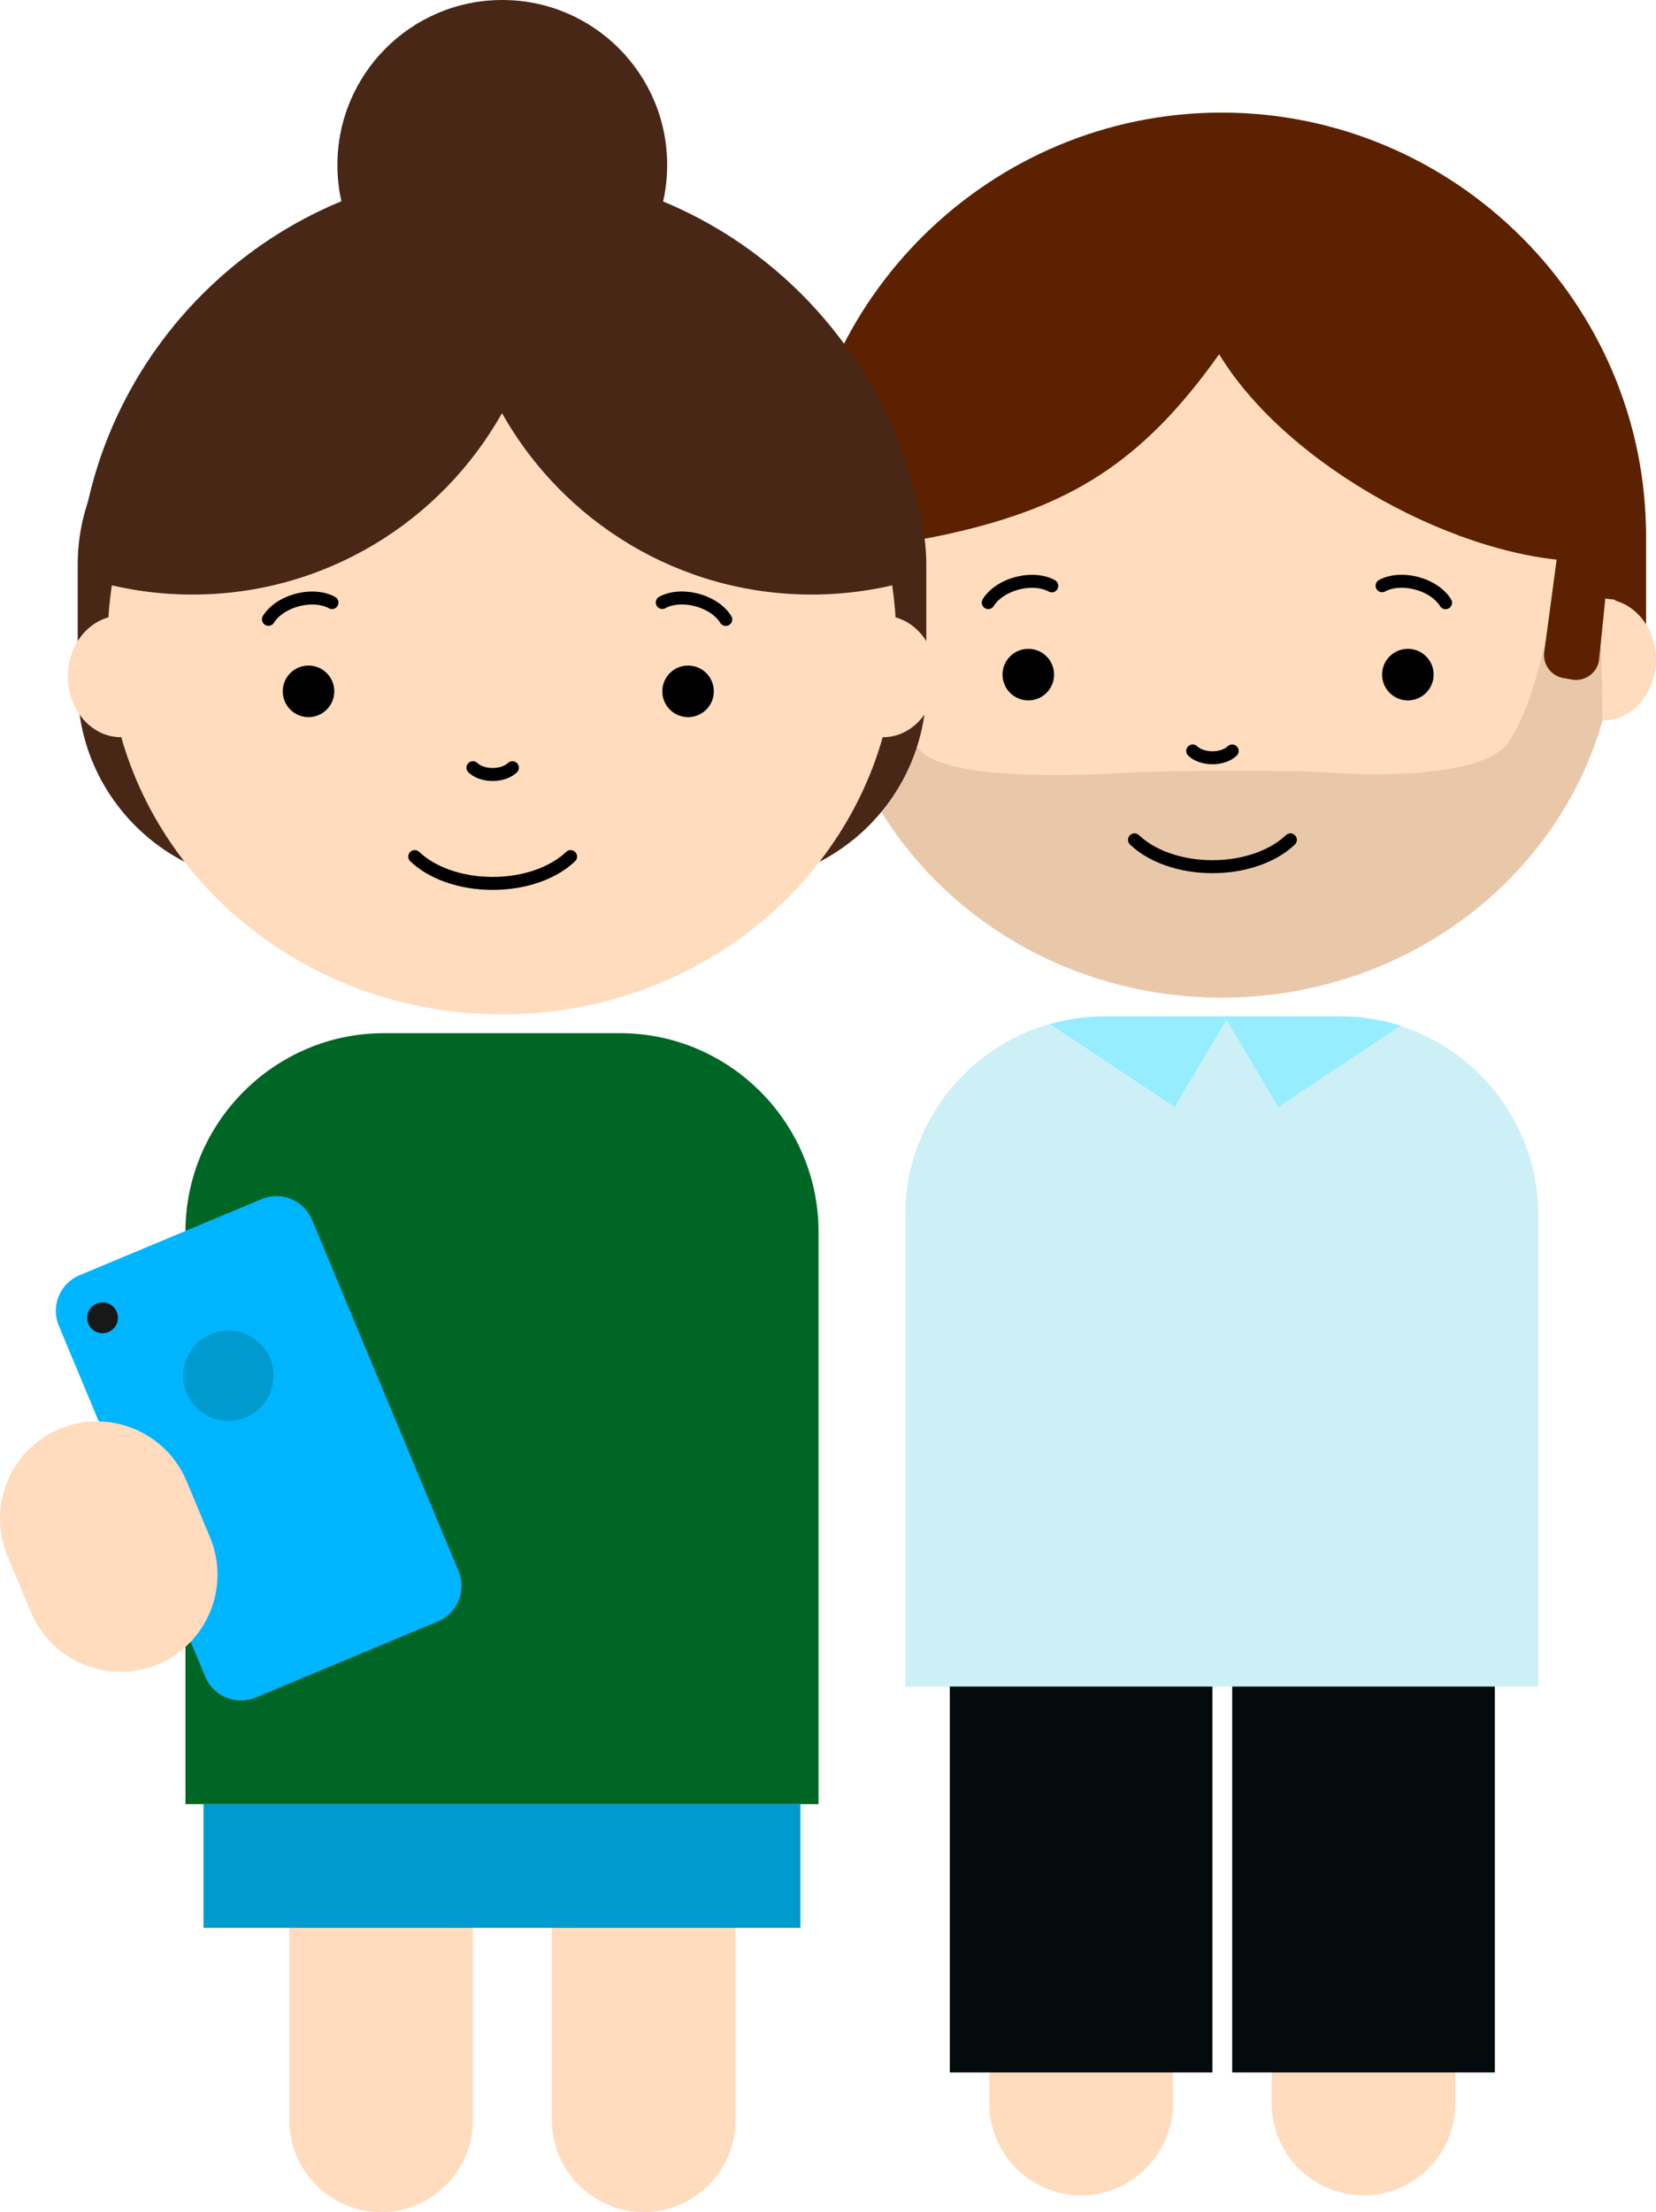 <?xml version="1.0" encoding="utf-8"?>
<!-- Generator: Adobe Illustrator 16.0.0, SVG Export Plug-In . SVG Version: 6.00 Build 0)  -->
<!DOCTYPE svg PUBLIC "-//W3C//DTD SVG 1.1//EN" "http://www.w3.org/Graphics/SVG/1.1/DTD/svg11.dtd">
<svg version="1.1" id="Layer_1" xmlns="http://www.w3.org/2000/svg" xmlns:xlink="http://www.w3.org/1999/xlink" x="0px" y="0px"
	 width="127.609px" height="170.342px" viewBox="0 0 127.609 170.342" enable-background="new 0 0 127.609 170.342"
	 xml:space="preserve">
<g>
	<g>
		<defs>
			<rect id="SVGID_1_" x="60.688" y="8.671" width="66.921" height="160.383"/>
		</defs>
		<clipPath id="SVGID_2_">
			<use xlink:href="#SVGID_1_"  overflow="visible"/>
		</clipPath>
		<g clip-path="url(#SVGID_2_)">
			<defs>
				<rect id="SVGID_3_" x="60.688" y="8.671" width="66.921" height="160.383"/>
			</defs>
			<clipPath id="SVGID_4_">
				<use xlink:href="#SVGID_3_"  overflow="visible"/>
			</clipPath>
			<path clip-path="url(#SVGID_4_)" fill="#5C2100" d="M125.053,51.948H63.245c-0.984,0-1.79-0.806-1.79-1.791V41.01
				c0-0.984,0.806-1.79,1.79-1.79h61.808c0.985,0,1.791,0.806,1.791,1.79v9.147C126.844,51.142,126.038,51.948,125.053,51.948"/>
			<path clip-path="url(#SVGID_4_)" fill="#FFDCBD" d="M90.386,143.659v18.318c0,3.893-3.185,7.076-7.076,7.076
				c-3.892,0-7.076-3.184-7.076-7.076v-18.318"/>
			<path clip-path="url(#SVGID_4_)" fill="#FFDCBD" d="M112.146,143.659v18.318c0,3.893-3.184,7.076-7.076,7.076
				c-3.892,0-7.076-3.184-7.076-7.076v-18.318"/>
			<rect x="94.951" y="128.211" clip-path="url(#SVGID_4_)" fill="#030B0C" width="20.239" height="31.373"/>
			<rect x="73.19" y="128.211" clip-path="url(#SVGID_4_)" fill="#030B0C" width="20.239" height="31.373"/>
			<path clip-path="url(#SVGID_4_)" fill="#CCF0F6" d="M103.253,78.271H85.045c-8.409,0-15.288,6.879-15.288,15.288v36.312h48.784
				V93.559C118.541,85.15,111.661,78.271,103.253,78.271"/>
			<path clip-path="url(#SVGID_4_)" fill="#FFDCBD" d="M124.477,46.251c-0.934-15.142-14.151-27.149-30.328-27.149
				c-16.176,0-29.395,12.007-30.328,27.149c-1.795,0.497-3.133,2.335-3.133,4.543c0,2.588,1.833,4.686,4.094,4.686
				c0.01,0,0.019-0.003,0.028-0.003c3.483,12.293,15.295,21.345,29.339,21.345c14.043,0,25.855-9.052,29.338-21.345
				c0.01,0,0.018,0.003,0.028,0.003c2.261,0,4.094-2.098,4.094-4.686C127.609,48.586,126.271,46.748,124.477,46.251"/>
			<g opacity="0.1" clip-path="url(#SVGID_4_)">
				<g>
					<defs>
						<rect id="SVGID_5_" x="64.217" y="47.44" width="59.27" height="29.382"/>
					</defs>
					<clipPath id="SVGID_6_">
						<use xlink:href="#SVGID_5_"  overflow="visible"/>
					</clipPath>
					<path clip-path="url(#SVGID_6_)" fill="#1F1100" d="M119.256,48.229c-0.435,2.908-1.969,8.351-3.673,9.599
						c-2.666,1.954-9.535,1.919-12.955,1.675c-3.419-0.245-12.414-0.184-15.711,0c-4.396,0.244-12.537,0.511-15.468-1.28
						c-2.931-1.791-3.338-10.261-3.338-10.261l-3.894-0.523l0.66,8.237c3.555,12.191,15.306,21.146,29.273,21.146
						c14.043,0,25.854-9.052,29.337-21.345l-0.089-5.515L119.256,48.229z"/>
				</g>
			</g>
			<path clip-path="url(#SVGID_4_)" d="M81.225,51.948c0,1.097-0.889,1.986-1.986,1.986c-1.097,0-1.986-0.889-1.986-1.986
				c0-1.097,0.889-1.986,1.986-1.986C80.335,49.962,81.225,50.851,81.225,51.948"/>
			<path clip-path="url(#SVGID_4_)" d="M110.474,51.948c0,1.097-0.89,1.986-1.986,1.986s-1.986-0.889-1.986-1.986
				c0-1.097,0.89-1.986,1.986-1.986S110.474,50.851,110.474,51.948"/>
			
				<path clip-path="url(#SVGID_4_)" fill="none" stroke="#000000" stroke-linecap="round" stroke-linejoin="round" stroke-miterlimit="10" d="
				M99.435,64.672c-1.301,1.247-3.505,2.066-6.005,2.066s-4.703-0.819-6.005-2.066"/>
			
				<path clip-path="url(#SVGID_4_)" fill="none" stroke="#000000" stroke-linecap="round" stroke-linejoin="round" stroke-miterlimit="10" d="
				M94.951,57.828c-0.33,0.316-0.888,0.523-1.521,0.523c-0.634,0-1.192-0.207-1.522-0.523"/>
			
				<path clip-path="url(#SVGID_4_)" fill="none" stroke="#000000" stroke-linecap="round" stroke-linejoin="round" stroke-miterlimit="10" d="
				M76.153,46.402c0.396-0.648,1.207-1.218,2.226-1.486s2.005-0.171,2.669,0.197"/>
			
				<path clip-path="url(#SVGID_4_)" fill="none" stroke="#000000" stroke-linecap="round" stroke-linejoin="round" stroke-miterlimit="10" d="
				M106.501,45.104c0.666-0.366,1.652-0.459,2.67-0.187c1.019,0.271,1.826,0.845,2.221,1.494"/>
			<path clip-path="url(#SVGID_4_)" fill="#5C2100" d="M94.141,8.67L94.141,8.67c-17.781,0-32.356,14.343-32.687,31.999
				c3.929,1.645,7.317,1.411,11.736,0.422c9.153-2.049,14.777-5.391,20.756-13.814c5.321,8.747,18.821,15.947,28.289,15.947
				c1.578,0,3.119-0.159,4.607-0.464v-1.482C126.843,23.345,112.127,8.67,94.141,8.67"/>
			<path clip-path="url(#SVGID_4_)" fill="#5C2100" d="M67.334,52.212l-0.68,0.119c-0.97,0.171-1.903-0.483-2.073-1.453l-0.49-4.787
				l-1.27,0.161c-0.171-0.971-0.396-6.535,0.574-6.706l2.193,0.732c0.97-0.17,1.903,0.484,2.073,1.454l1.126,8.407
				C68.958,51.108,68.305,52.042,67.334,52.212"/>
			<path clip-path="url(#SVGID_4_)" fill="#5C2100" d="M120.462,52.212l0.68,0.119c0.97,0.171,1.903-0.483,2.073-1.453l0.489-4.787
				l1.271,0.161c0.171-0.971,0.396-6.535-0.574-6.706l-2.193,0.732c-0.97-0.17-1.902,0.484-2.073,1.454l-1.126,8.407
				C118.838,51.108,119.491,52.042,120.462,52.212"/>
			<path clip-path="url(#SVGID_4_)" fill="#95EDFF" d="M80.94,78.873l9.577,6.365l4.13-6.967h-9.515
				C83.678,78.271,82.275,78.489,80.94,78.873"/>
			<path clip-path="url(#SVGID_4_)" fill="#95EDFF" d="M98.5,85.238l9.419-6.26c-1.447-0.458-2.985-0.707-4.579-0.707h-8.97
				L98.5,85.238z"/>
		</g>
	</g>
	<g>
		<defs>
			<rect id="SVGID_7_" width="72.144" height="170.341"/>
		</defs>
		<clipPath id="SVGID_8_">
			<use xlink:href="#SVGID_7_"  overflow="visible"/>
		</clipPath>
		<g clip-path="url(#SVGID_8_)">
			<defs>
				<rect id="SVGID_9_" width="72.143" height="170.341"/>
			</defs>
			<clipPath id="SVGID_10_">
				<use xlink:href="#SVGID_9_"  overflow="visible"/>
			</clipPath>
			<path clip-path="url(#SVGID_10_)" fill="#FFDCBD" d="M36.441,144.946v18.318c0,3.893-3.184,7.076-7.076,7.076
				c-3.892,0-7.076-3.184-7.076-7.076v-18.318"/>
			<path clip-path="url(#SVGID_10_)" fill="#FFDCBD" d="M56.681,144.946v18.318c0,3.893-3.184,7.076-7.076,7.076
				c-3.892,0-7.076-3.184-7.076-7.076v-18.318"/>
			<rect x="15.683" y="138.923" clip-path="url(#SVGID_10_)" fill="#009BCE" width="45.999" height="9.529"/>
			<path clip-path="url(#SVGID_10_)" fill="#492717" d="M56.273,68.026H21.092c-8.307,0-15.103-6.796-15.103-15.103v-9.477
				c0-8.307,6.796-15.103,15.103-15.103h35.182c8.308,0,15.104,6.796,15.104,15.103v9.477C71.378,61.23,64.581,68.026,56.273,68.026
				"/>
			<path clip-path="url(#SVGID_10_)" fill="#006625" d="M47.787,79.559H29.579c-8.409,0-15.288,6.879-15.288,15.288v44.076h48.784
				V94.847C63.075,86.438,56.195,79.559,47.787,79.559"/>
			<path clip-path="url(#SVGID_10_)" fill="#FFDCBD" d="M69.011,47.539C68.077,32.397,54.859,20.39,38.684,20.39
				c-16.176,0-29.396,12.007-30.328,27.149c-1.795,0.497-3.133,2.335-3.133,4.543c0,2.588,1.833,4.686,4.094,4.686
				c0.01,0,0.019-0.003,0.028-0.003C12.827,69.058,24.639,78.11,38.684,78.11c14.043,0,25.854-9.052,29.338-21.345
				c0.01,0,0.018,0.003,0.029,0.003c2.26,0,4.093-2.098,4.093-4.686C72.144,49.874,70.806,48.036,69.011,47.539"/>
			<path clip-path="url(#SVGID_10_)" d="M25.759,53.236c0,1.097-0.889,1.986-1.986,1.986c-1.097,0-1.986-0.889-1.986-1.986
				c0-1.097,0.889-1.986,1.986-1.986C24.87,51.25,25.759,52.139,25.759,53.236"/>
			<path clip-path="url(#SVGID_10_)" d="M55.007,53.236c0,1.097-0.889,1.986-1.985,1.986c-1.098,0-1.986-0.889-1.986-1.986
				c0-1.097,0.889-1.986,1.986-1.986C54.118,51.25,55.007,52.139,55.007,53.236"/>
			
				<path clip-path="url(#SVGID_10_)" fill="none" stroke="#000000" stroke-linecap="round" stroke-linejoin="round" stroke-miterlimit="10" d="
				M43.969,65.96c-1.301,1.247-3.505,2.066-6.005,2.066s-4.703-0.819-6.005-2.066"/>
			
				<path clip-path="url(#SVGID_10_)" fill="none" stroke="#000000" stroke-linecap="round" stroke-linejoin="round" stroke-miterlimit="10" d="
				M39.485,59.116c-0.33,0.316-0.888,0.523-1.521,0.523c-0.635,0-1.192-0.207-1.522-0.523"/>
			
				<path clip-path="url(#SVGID_10_)" fill="none" stroke="#000000" stroke-linecap="round" stroke-linejoin="round" stroke-miterlimit="10" d="
				M20.687,47.69c0.396-0.648,1.207-1.218,2.226-1.486s2.005-0.171,2.669,0.197"/>
			
				<path clip-path="url(#SVGID_10_)" fill="none" stroke="#000000" stroke-linecap="round" stroke-linejoin="round" stroke-miterlimit="10" d="
				M51.035,46.392c0.666-0.366,1.652-0.459,2.67-0.187c1.019,0.271,1.826,0.845,2.221,1.494"/>
			<path clip-path="url(#SVGID_10_)" fill="#00B5FF" d="M33.747,124.854l-14.053,5.865c-1.502,0.629-3.244-0.088-3.871-1.59
				L4.527,102.073c-0.628-1.502,0.089-3.244,1.591-3.871l14.052-5.869c1.502-0.625,3.244,0.09,3.871,1.592l11.297,27.059
				C35.965,122.485,35.249,124.228,33.747,124.854"/>
			<path clip-path="url(#SVGID_10_)" fill="#009BCE" d="M20.809,104.595c0.74,1.773-0.097,3.812-1.871,4.553
				c-1.773,0.74-3.811-0.098-4.552-1.871c-0.74-1.773,0.097-3.811,1.871-4.551C18.031,101.985,20.069,102.821,20.809,104.595"/>
			<g clip-path="url(#SVGID_10_)">
				<g>
					<defs>
						<rect id="SVGID_11_" x="6.715" y="100.288" width="2.374" height="2.373"/>
					</defs>
					<clipPath id="SVGID_12_">
						<use xlink:href="#SVGID_11_"  overflow="visible"/>
					</clipPath>
					<path clip-path="url(#SVGID_12_)" fill="#181818" d="M8.997,101.019c0.252,0.604-0.033,1.299-0.638,1.553
						c-0.605,0.252-1.299-0.033-1.552-0.639c-0.252-0.605,0.033-1.301,0.638-1.553S8.745,100.413,8.997,101.019"/>
				</g>
			</g>
			<path clip-path="url(#SVGID_10_)" fill="#FFDCBD" d="M12.168,128.167L12.168,128.167c-3.796,1.586-8.198-0.225-9.783-4.021
				l-1.811-4.336c-1.584-3.797,0.225-8.199,4.02-9.783c3.796-1.586,8.198,0.225,9.783,4.021l1.811,4.338
				C17.772,122.181,15.963,126.583,12.168,128.167"/>
			<path clip-path="url(#SVGID_10_)" fill="#492717" d="M38.683,31.814c4.692,8.336,13.618,13.97,23.866,13.97
				c3.077,0,6.031-0.515,8.792-1.451C70.595,27,56.191,13.05,38.683,13.05C21.174,13.05,6.771,27,6.024,44.333
				c2.761,0.936,5.716,1.451,8.793,1.451C25.064,45.785,33.991,40.15,38.683,31.814"/>
			<path clip-path="url(#SVGID_10_)" fill="#492717" d="M51.411,12.706c0,7.017-5.688,12.705-12.706,12.705
				C31.689,25.411,26,19.723,26,12.706S31.689,0,38.705,0C45.723,0,51.411,5.688,51.411,12.706"/>
		</g>
	</g>
</g>
</svg>
